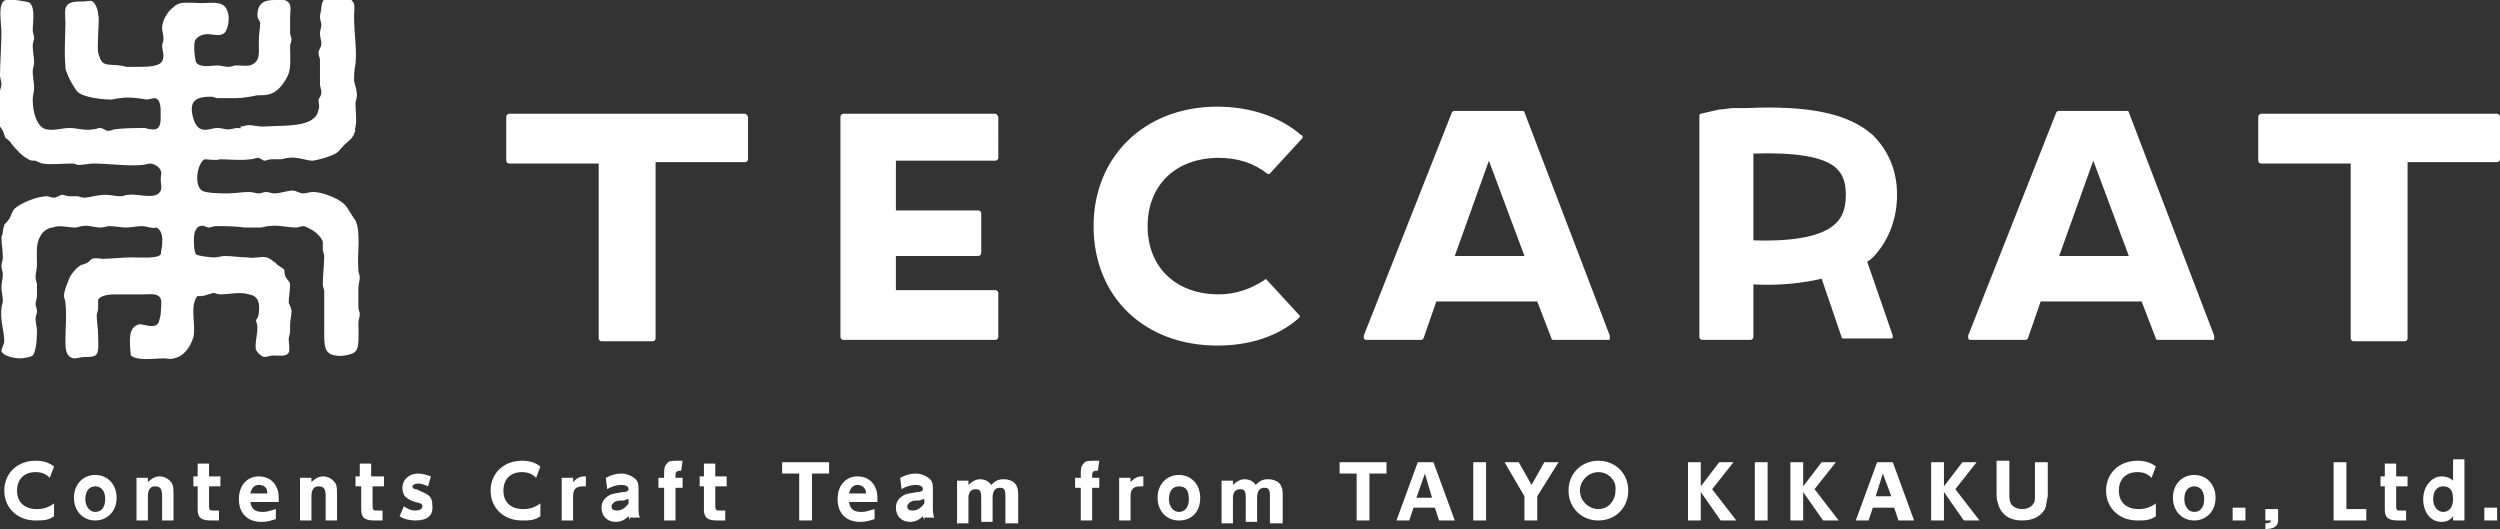 <svg xmlns="http://www.w3.org/2000/svg" viewBox="0 0 175.8 37.2"><rect x="0" y="0" width="175.8" height="37.2" fill="#333333" stroke="none"/><path d="M-13.8-8.8h202.2v55.4H-13.8z" fill="none"/><path d="M2.5 36.6c-1.3 0-2.2-.9-2.2-2.1 0-1.2.9-2.1 2.2-2.1.5 0 .9.1 1.3.4l-.3.8c-.3-.3-.6-.4-1-.4-.8 0-1.3.5-1.3 1.3s.5 1.3 1.4 1.3c.4 0 .8-.1 1.2-.4v.9c-.4.3-.8.3-1.3.3zm4.2 0c-.9 0-1.5-.7-1.5-1.6 0-.9.6-1.6 1.5-1.6s1.5.7 1.5 1.6c0 1-.7 1.6-1.5 1.6zm0-2.4c-.4 0-.7.3-.7.9 0 .5.3.9.7.9s.7-.3.7-.9c0-.6-.3-.9-.7-.9zm4.7 2.4v-1.7c0-.5-.1-.7-.5-.7-.3 0-.5.2-.5.7v1.7h-.8v-3h.8v.3c.2-.2.5-.4.8-.4.4 0 .7.2.9.5.1.2.1.4.1.9v1.7h-.8zm3.3-2.3v1.3c0 .3.1.3.3.3h.4v.7h-.6c-.4 0-.7-.1-.8-.3-.1-.2-.1-.3-.1-.7v-1.4h-.3v-.7h.3v-.9h.8v.9h.8v.7h-.8zm2.9 1c.1.5.3.7.9.7.3 0 .5-.1.9-.2v.7c-.3.1-.6.2-1 .2-1 0-1.6-.6-1.6-1.6s.6-1.6 1.4-1.6c.6 0 1.1.3 1.3.9.1.2.1.5.1.9h-2zm.6-1.2c-.3 0-.5.2-.6.6h1.2c0-.4-.2-.6-.6-.6zm4.7 2.5v-1.7c0-.5-.1-.7-.5-.7-.3 0-.5.2-.5.7v1.7h-.8v-3h.8v.3c.2-.2.5-.4.8-.4.4 0 .7.2.9.5.1.2.1.4.1.9v1.7h-.8zm3.3-2.3v1.3c0 .3.1.3.3.3h.4v.7h-.6c-.4 0-.7-.1-.8-.3-.1-.2-.1-.3-.1-.7v-1.4H25v-.7h.3v-.9h.8v.9h.9v.7h-.8zm3 2.3c-.4 0-.8-.1-1.1-.3l.3-.7c.3.2.5.3.8.3.3 0 .5-.1.5-.3 0-.2-.1-.2-.5-.3-.3-.1-.5-.2-.6-.3-.2-.1-.3-.4-.3-.7 0-.6.5-1 1.1-1 .3 0 .6.1.9.2l-.2.7c-.2-.1-.5-.2-.7-.2-.2 0-.4.1-.4.2s.1.2.2.2.1 0 .5.2c.5.2.7.4.7.9.1.8-.4 1.1-1.2 1.1zm7.5 0c-1.3 0-2.2-.9-2.2-2.1 0-1.2.9-2.1 2.2-2.1.5 0 .9.1 1.3.4l-.3.8c-.3-.3-.6-.4-1-.4-.8 0-1.3.5-1.3 1.3s.5 1.3 1.4 1.3c.4 0 .8-.1 1.2-.4v.9c-.4.3-.8.3-1.3.3zm4.3-2.4c-.5 0-.7.2-.7.7v1.7h-.8v-3h.8v.3c.2-.2.4-.4.8-.4h.1v.7H41zm3.3 2.4c0-.1-.1-.2-.1-.3-.2.2-.5.4-.9.4-.6 0-1-.4-1-1 0-.4.2-.7.6-.9.2-.1.4-.1.9-.2.3 0 .4-.1.4-.2 0-.2-.2-.3-.5-.3s-.7.1-1 .3l-.1-.8c.4-.2.7-.3 1.1-.3.4 0 .8.2 1 .4.2.2.2.4.2.8v1.1c0 .3 0 .6.1.8h-.7zm-.2-1.5c-.2.1-.2.1-.5.1s-.3.1-.4.1c-.1.1-.2.2-.2.3 0 .2.1.3.4.3.3 0 .6-.2.8-.5v-.3zm3.4-.8v2.3h-.8v-2.3h-.4v-.7h.4v-.2c0-.4 0-.6.2-.8.1-.2.4-.2.7-.2h.4l-.1.7h-.1c-.2 0-.3.1-.3.3v.2h.5v.7h-.5zm2.8 0v1.3c0 .3.1.3.3.3h.4v.7h-.6c-.4 0-.7-.1-.8-.3-.1-.2-.1-.3-.1-.7v-1.4h-.3v-.7h.3v-.9h.8v.9h.8v.7h-.8zm6.8-1v3.3h-.9v-3.3H55v-.8h3.3v.8h-1.2zm2.6 2c.1.5.3.7.9.7.3 0 .5-.1.9-.2v.7c-.3.1-.6.2-1 .2-1 0-1.6-.6-1.6-1.6s.6-1.6 1.4-1.6c.6 0 1.1.3 1.3.9.1.2.1.5.1.9h-2zm.6-1.2c-.3 0-.5.2-.6.6h1.2c0-.4-.3-.6-.6-.6zm4.7 2.5c0-.1-.1-.2-.1-.3-.2.2-.5.4-.9.4-.6 0-1-.4-1-1 0-.4.2-.7.6-.9.2-.1.4-.1.9-.2.3 0 .4-.1.4-.2 0-.2-.2-.3-.5-.3s-.7.1-1 .3l-.1-.8c.4-.2.7-.3 1.1-.3.4 0 .8.2 1 .4.2.2.2.4.2.8v1.1c0 .3 0 .6.1.8H65zm-.1-1.5c-.2.1-.2.1-.5.1s-.3.1-.4.1c-.1.1-.2.2-.2.3 0 .2.1.3.4.3.3 0 .6-.2.8-.5v-.3zm5.8 1.5v-1.7c0-.5-.1-.6-.4-.6-.3 0-.5.2-.5.7v1.7H69V35c0-.5-.1-.6-.4-.6-.3 0-.5.2-.5.6v1.8h-.8v-3h.8v.3c.2-.2.5-.4.8-.4.3 0 .6.1.8.4.3-.3.5-.4.9-.4s.8.2.9.5c.1.2.1.4.1.8v1.8h-.9zm6.1-2.3v2.3H76v-2.3h-.4v-.7h.4v-.2c0-.4 0-.6.2-.8.1-.2.4-.2.7-.2h.4l-.1.7h-.1c-.2 0-.3.1-.3.3v.2h.5v.7h-.5zm3.4-.1c-.5 0-.7.2-.7.7v1.7h-.8v-3h.8v.3c.2-.2.4-.4.8-.4h.1v.7h-.2zm2.7 2.4c-.9 0-1.5-.7-1.5-1.6 0-.9.6-1.6 1.5-1.6s1.5.7 1.5 1.6c0 1-.6 1.6-1.5 1.6zm0-2.4c-.4 0-.7.3-.7.9 0 .5.3.9.7.9s.7-.3.7-.9c0-.6-.2-.9-.7-.9zm6.4 2.4v-1.7c0-.5-.1-.6-.4-.6-.3 0-.5.2-.5.7v1.7h-.8V35c0-.5-.1-.6-.4-.6-.3 0-.5.2-.5.6v1.8h-.8v-3h.8v.3c.2-.2.5-.4.8-.4.3 0 .6.1.8.4.3-.3.5-.4.9-.4s.8.2.9.5c.1.2.1.4.1.8v1.8h-.9zm7-3.3v3.3h-.9v-3.3h-1.2v-.8h3.3v.8h-1.2zm4.9 3.3l-.3-.9h-1.5l-.3.9h-.9l1.5-4.1h1.1l1.5 4.1h-1.1zm-1-3.3l-.6 1.7h1.1l-.5-1.7zm3.4 3.3v-4.1h.9v4.1h-.9zm4.5-1.7v1.7h-.9v-1.7l-1.4-2.4h1l.9 1.6.9-1.6h1l-1.5 2.4zm4.3 1.7c-1.2 0-2.1-.9-2.1-2.1 0-1.2.9-2.1 2.1-2.1 1.2 0 2.1.9 2.1 2.1s-.9 2.1-2.1 2.1zm0-3.4c-.7 0-1.3.6-1.3 1.3 0 .7.6 1.3 1.3 1.3s1.2-.6 1.2-1.3c.1-.7-.5-1.3-1.2-1.3zm8.6 3.4l-1.4-2v2h-.9v-4.1h.9v1.7l1.3-1.7h1l-1.5 1.9 1.7 2.2H121zm2.4 0v-4.1h.9v4.1h-.9zm4.8 0l-1.4-2v2h-.9v-4.1h.9v1.7l1.3-1.7h1l-1.5 1.9 1.7 2.2h-1.1zm5.3 0l-.3-.9h-1.5l-.3.9h-.9l1.5-4.1h1.1l1.5 4.1h-1.1zm-1.1-3.3l-.5 1.6h1.1l-.6-1.6zm5.7 3.3l-1.4-2v2h-.9v-4.1h.9v1.7l1.3-1.7h1l-1.5 1.9 1.7 2.2h-1.1zm5.7-.8c-.3.5-.8.8-1.6.8s-1.3-.3-1.6-.9c-.1-.3-.2-.5-.2-.9v-2.4h.9v2.3c0 .3 0 .5.1.7.1.2.4.4.8.4s.7-.2.8-.4c.1-.1.1-.3.1-.6v-2.3h.9v2.4c-.1.4-.1.7-.2.9zm6.5.8c-1.3 0-2.2-.9-2.2-2.1 0-1.2.9-2.1 2.2-2.1.5 0 .9.1 1.3.4l-.3.8c-.3-.3-.6-.4-1-.4-.8 0-1.3.5-1.3 1.3s.5 1.3 1.4 1.3c.4 0 .8-.1 1.2-.4v.9c-.4.3-.8.3-1.3.3zm4 0c-.9 0-1.5-.7-1.5-1.6 0-.9.6-1.6 1.5-1.6s1.5.7 1.5 1.6c0 1-.7 1.6-1.5 1.6zm0-2.4c-.4 0-.7.3-.7.9 0 .5.3.9.7.9s.7-.3.7-.9c0-.6-.3-.9-.7-.9zm2.7 2.4v-.9h.9v.9h-.9zm2.3.6v-.4c.3 0 .4-.1.4-.2h-.4v-.8h.9v.8c0 .4-.3.6-.9.6zm4.8-.6v-4.1h.9v3.3h1.4v.8h-2.3zm4.4-2.3v1.3c0 .3.1.3.3.3h.4v.7h-.6c-.4 0-.7-.1-.8-.3-.1-.2-.1-.3-.1-.7v-1.4h-.3v-.7h.3v-.9h.8v.9h.8v.7h-.8zm4 2.3v-.3c-.2.3-.5.4-.8.4-.8 0-1.3-.7-1.3-1.6 0-.9.6-1.6 1.3-1.6.3 0 .6.1.8.3v-1.5h.8v4.3h-.8zm-.7-2.4c-.4 0-.7.3-.7.9 0 .5.3.9.7.9.4 0 .7-.3.7-.9 0-.6-.2-.9-.7-.9zm2.9 2.4v-.9h.9v.9h-.9zM85.6 7.5c-5.1 0-8.7 3.5-8.7 8.4 0 5 3.6 8.4 8.7 8.4 2.2 0 4.2-.6 5.7-1.9l.1-.1v-.1l-2.3-2.5c-.1-.1-.1-.1-.2 0-.9.6-2 1-3.2 1-3 0-5-1.9-5-4.8s2-4.8 5-4.8c1.4 0 2.5.4 3.4 1.1.1.1.2 0 .2 0l2.3-2.5v-.1s0-.1-.1-.1c-1.5-1.3-3.6-2-5.9-2zM52.4 8H35.8c-.1 0-.2.1-.2.2v3.1c0 .1.1.2.2.2h6.3v12.3c0 .1.1.2.2.2h3.6c.1 0 .2-.1.2-.2V11.4h6.3c.1 0 .2-.1.2-.2v-3c-.1-.1-.1-.2-.2-.2zm123.2 0H159c-.1 0-.2.1-.2.2v3.1c0 .1.1.2.2.2h6.3v12.3c0 .1.1.2.2.2h3.6c.1 0 .2-.1.2-.2V11.4h6.3c.1 0 .2-.1.2-.2v-3c0-.1-.1-.2-.2-.2zM70 8H59.3c-.1 0-.2.1-.2.2v15.5c0 .1.1.2.2.2H70c.1 0 .2-.1.2-.2v-3.1c0-.1-.1-.2-.2-.2h-7V18h5.8c.1 0 .2-.1.2-.2V15c0-.1-.1-.2-.2-.2H63v-3.5h7c.1 0 .2-.1.2-.2V8.2c-.1-.1-.1-.2-.2-.2zm37.2-.1c0-.1-.1-.1-.2-.1h-4.7c-.1 0-.1 0-.2.1l-6.2 15.7v.2l.1.1h3.9c.1 0 .1 0 .2-.1l.9-2.6h7.1l1 2.6c0 .1.1.1.2.1h3.8c.1 0 .1 0 .1-.1v-.2l-6-15.7zm0 10.1h-4.9l2.4-6.7 2.5 6.7zm42.5-10.1c0-.1-.1-.1-.2-.1h-4.7c-.1 0-.1 0-.2.1l-6.2 15.7v.2l.1.1h3.9c.1 0 .1 0 .2-.1l.9-2.6h7.1l1 2.6c0 .1.1.1.2.1h3.8c.1 0 .1 0 .1-.1v-.2l-6-15.7zm0 10.1h-4.9l2.4-6.7 2.5 6.7zm-16.3-4.3c0-1.7-.6-3.1-1.7-4.2-1.7-1.5-4.4-2.1-8.9-1.9h-.9c-.3 0-.7.1-1 .1l-1.3.3c-.1 0-.1.1-.1.2v15.5c0 .1.1.2.2.2h3.4c.1 0 .2-.1.2-.2V20c1.9.1 3.5-.1 4.8-.4l1.4 4.1c0 .1.1.1.2.1h3.3s.1 0 .1-.1v-.1l-1.8-5.2c.2-.1.4-.3.5-.4 1-1.1 1.6-2.6 1.6-4.3zm-10.2-2.9c3-.1 5 .2 5.9 1 .3.3.7.7.7 1.9s-.4 1.7-.7 2c-.9.9-2.9 1.3-5.8 1.2v-6.1zM11 16c.6.3.4 1.3.3 1.9-.3.3-1.4.2-2 .2-.7 0-1.5.1-2.1.1-.2 0-.5-.1-.7 0-.1 0-.2.2-.4.3-.2.1-.4.1-.5.2-.3.2-.6.6-.7.8-.1.3-.4.9-.4 1.3 0 .2.1.3.1.5.1.8 0 1.8 0 2.6 0 .6 0 1.2.6 1.3.3 0 .5-.1.8-.1.3 0 .5 0 .7-.1.3-.2.2-.9.2-1.4 0-.5-.1-1-.1-1.4 0-.2.1-.3.1-.5v-.6c.1-.3.7-.4 1.2-.4h2c.5 0 1-.1 1.2.3.1.3 0 .8 0 1.1-.1.4-.1.7-.4.8-.4.1-.8-.1-1.1-.1-.8.2-.7 1.1-.6 2.2.5.4 1.6.2 2.4.2.2 0 .4.1.6 0 .7-.1 1.2-.8 1.4-1.5.2-.9-.3-2.2.3-2.9.3.1.7-.1 1.1-.2.1 0 .3.1.5.1.6 0 1.4-.2 2 0 .6.1.8.5.7 1.3 0 .2-.1.4-.2.5 0 .1.1.3.1.5 0 .6-.2 1.2-.1 1.6.1.2.4.5.6.5.2 0 .4-.1.6-.1.5 0 .9.1 1.1-.2.1-.2 0-.7 0-1 0-.1.1-.3.1-.5v-.5c0-.3.1-.6.1-.9 0-.2-.1-.4-.2-.6 0-.4.1-.9.1-1.3 0-.2-.2-.3-.3-.5-.1-.2-.1-.4-.1-.5-.1-.2-.5-.3-.6-.5-.3-.2-.5-.4-.7-.4-.3-.1-.8.1-1.3 0-.5 0-1.1-.1-1.6-.1-.2 0-.5.1-.7.1-.4 0-1.1-.1-1.3-.2-.2-.2-.2-1.3-.1-1.6.1-.2.2-.4.4-.4.2-.1.4.1.6.1.1 0 .3-.1.5-.1.6 0 1.3 0 2 .1h1.1c.2 0 .4-.1.6-.1.7-.1 1.3.1 1.9.1.2 0 .4-.1.5-.1.2 0 .5.2.7.3.3.2.6.5.7.8v.5c0 .2.1.4.1.5 0 .5-.1 1.4-.1 2 0 .2.1.3.1.5v2.9c0 .9 0 1.5.8 1.6.5.1 1.3-.1 1.4-.3.3-.3.2-1.3.2-2 0-.2.1-.4.1-.6 0-.2-.1-.3-.1-.5v-1.3c0-.3.1-.6.1-.8 0-.2-.1-.3-.1-.5-.1-1.2.2-2.6-.2-3.5-.1-.1-.2-.3-.4-.6-.3-.5-.4-.6-.9-.9-.4-.2-1.1-.5-1.7-.5-.2 0-.5.1-.7.1-.2 0-.5-.2-.7-.2-.4 0-.9.2-1.3.2-.2 0-.4-.1-.6-.1-.2 0-.3.1-.5.1s-.4-.1-.7-.1c-.5 0-1 .1-1.5.1-.4 0-1.5 0-1.8-.2-.6-.4-.3-2 .2-2.2.2 0 .7.1 1.1 0 .6 0 1.4.1 2.1 0 .2 0 .4-.1.5-.1.2 0 .4.2.5.2.1 0 .3-.1.5-.1h.6c.2 0 .4-.1.6-.1.6-.1 1.2.2 1.7.2.6-.1 1.2-.3 1.6-.5.2-.1.4-.4.6-.6.2-.2.5-.4.6-.6.1-.1.1-.3.2-.4-.1-.1 0-.2 0-.3.1-.4 0-1.1 0-1.6 0-.2.1-.4.1-.6 0-.3-.1-.6-.2-1 0-.4 0-.8.1-1.2.1-1.2-.1-2-.1-3.4 0-.3.1-.8-.1-1-.2-.3-.6-.2-.9-.2-.9 0-1.2-.2-1.3.6 0 .2-.1.5-.1.7 0 .2.1.4.1.5 0 .2-.1.5-.1.6 0 .4.1.5.1.8 0 .2-.2.4-.2.6 0 .2.1.4.1.5v1.7c0 .2.1.4.1.6 0 .2-.1.3-.2.5 0 .3.1.5 0 .7-.2 1.3-2.3 1.1-3.9 1.2-.4 0-.7-.1-1-.1-.2 0-.4.1-.6.1.1.2 0 .1-.2.1s-.4.1-.7.1c-.2 0-.4-.1-.7-.1-.4 0-.7.2-1.1.1-.4-.1-.6-.6-.7-1.2-.1-.8.3-1.1 1.3-1.1.3 0 .3.1.5.1h1.3c.5 0 1-.1 1.5-.2.5 0 .9 0 1.3-.3.3-.2.6-.6.8-1 .3-.6.2-1.3.2-2.1 0-.2.1-.4.1-.5 0-.2-.1-.3-.1-.5V1.2c0-.5.2-1-.4-1.2h-.7c-.7 0-1.2.2-1.2 1.1 0 .1.1.3.2.5 0 .3-.1.8-.1 1.3 0 .8.1 1.3-.4 1.6-.3.2-.7.1-1.2.1-.2 0-.3.1-.5.1-.3 0-.6-.1-.8-.1-.4 0-1.2.2-1.5-.2-.1-.2-.2-1.1-.1-1.5.1-.3.5-.5.9-.5s.9.2 1.2-.1c.2-.2.4-1 .2-1.5-.3-.9-1.3-.5-2.3-.6-.6 0-1.1-.1-1.5.3-.4.3-.8.9-.8 1.5 0 .2.1.5.1.7 0 .2-.1.4-.1.5 0 .3.2.8 0 1.1-.2.4-1.1.4-1.7.4h-.8c-.1 0-.3-.1-.5-.1-.7-.1-1.2.1-1.4-.6-.2-.4-.1-1-.1-1.5S7 1.4 6.9 1c0-.3-.2-.8-.4-.9-.1-.1-.4 0-.6 0-.5 0-1 0-1.2.3-.2.2-.1.8-.1 1.2 0 1-.1 2.1 0 3 0 .2 0 .3.1.5.1.3.3.7.5 1 .3.5.4.5 1 .7.4.1 1 .2 1.6.2.2 0 .4-.1.7-.1.5-.1 1.3 0 1.8.1.2 0 .4-.1.6-.1.4.1.4.6.4 1.2 0 .5 0 .9-.4 1-.2 0-.4 0-.7-.1-.6 0-1.5 0-2.2.1 0 0-.2.1-.4.1S7.3 9 7 9c-.1 0-.3.1-.5.1C6 9.2 5.4 9 4.9 9s-1.1.2-1.6.1c-.7-.1-1-1.2-1-2.1 0-.3.1-.5.1-.8 0-.4-.1-.8-.1-1.2 0-.2.1-.4.1-.6 0-.4-.1-.8-.1-1.2 0-.2.1-.4.1-.5 0-.2-.1-.4-.1-.6 0-.5.2-1.5-.2-1.9C2 .1.6-.1.4 0-.2.2.1 1.6.1 2.3c0 .8-.1 2.3-.1 3 0 .2.1.4.1.6 0 .2-.1.4-.1.5v.9c0 .5-.1 1-.1 1.4 0 .1.2.3.3.5.1.2.1.4.2.5.1.1.3.2.4.4.4.5.8.9 1.2 1.1.1.1.3.1.5.1.2.1.4.2.5.2.5.1 1.4 0 2.1 0 .2 0 .3.1.4.1.4 0 .7-.1 1.1-.1 1.1 0 2.3.2 3.4.1.2 0 .4-.1.5-.1.3 0 .7.2.8.5.1.2 0 .3 0 .6s.1.6 0 .8c-.3.7-1.5.2-2.3.3-.2 0-.3.1-.5.1-.4 0-.7-.1-1.1-.1-.6 0-1.1.2-1.5.2-.2 0-.3-.1-.5-.1h-.5c-.2 0-.4-.1-.5-.1-.2 0-.4.2-.6.2-.2 0-.4-.1-.5-.1-.7 0-1.9.5-2.3.9-.1.1-.2.4-.3.6-.1.2-.3.4-.4.5 0 .1-.1.3-.1.5s-.1.3-.1.4c0 .4.1.9.1 1.4 0 .2-.1.4-.1.6 0 .2.1.4.1.6 0 .3-.1.6-.1.9 0 .3.1.6.1 1 0 .1-.1.3-.1.5-.1.8.2 1.6.2 2.3 0 .2-.2.5-.2.7.1.3.8.5 1.3.5.3 0 .8-.1.9-.2.2-.2.3-1 .3-1.7 0-.3-.1-.6-.1-.9 0-.2.1-.3.1-.5s-.1-.4-.1-.5c0-.2.1-.4.1-.6V20c0-.1-.1-.3-.1-.5 0-.3.1-.6.1-.9 0-.9-.1-1.5.3-2.1.1-.2.5-.5.8-.5.4-.2 1.1 0 1.6 0 .2 0 .3-.1.5-.1.4-.1.8.1 1.3.1.2 0 .4-.1.6-.1.4 0 .8.1 1.2.1.3 0 .7-.1 1.1-.1.3 0 .7.2 1 .1z" fill="#fff"/></svg>